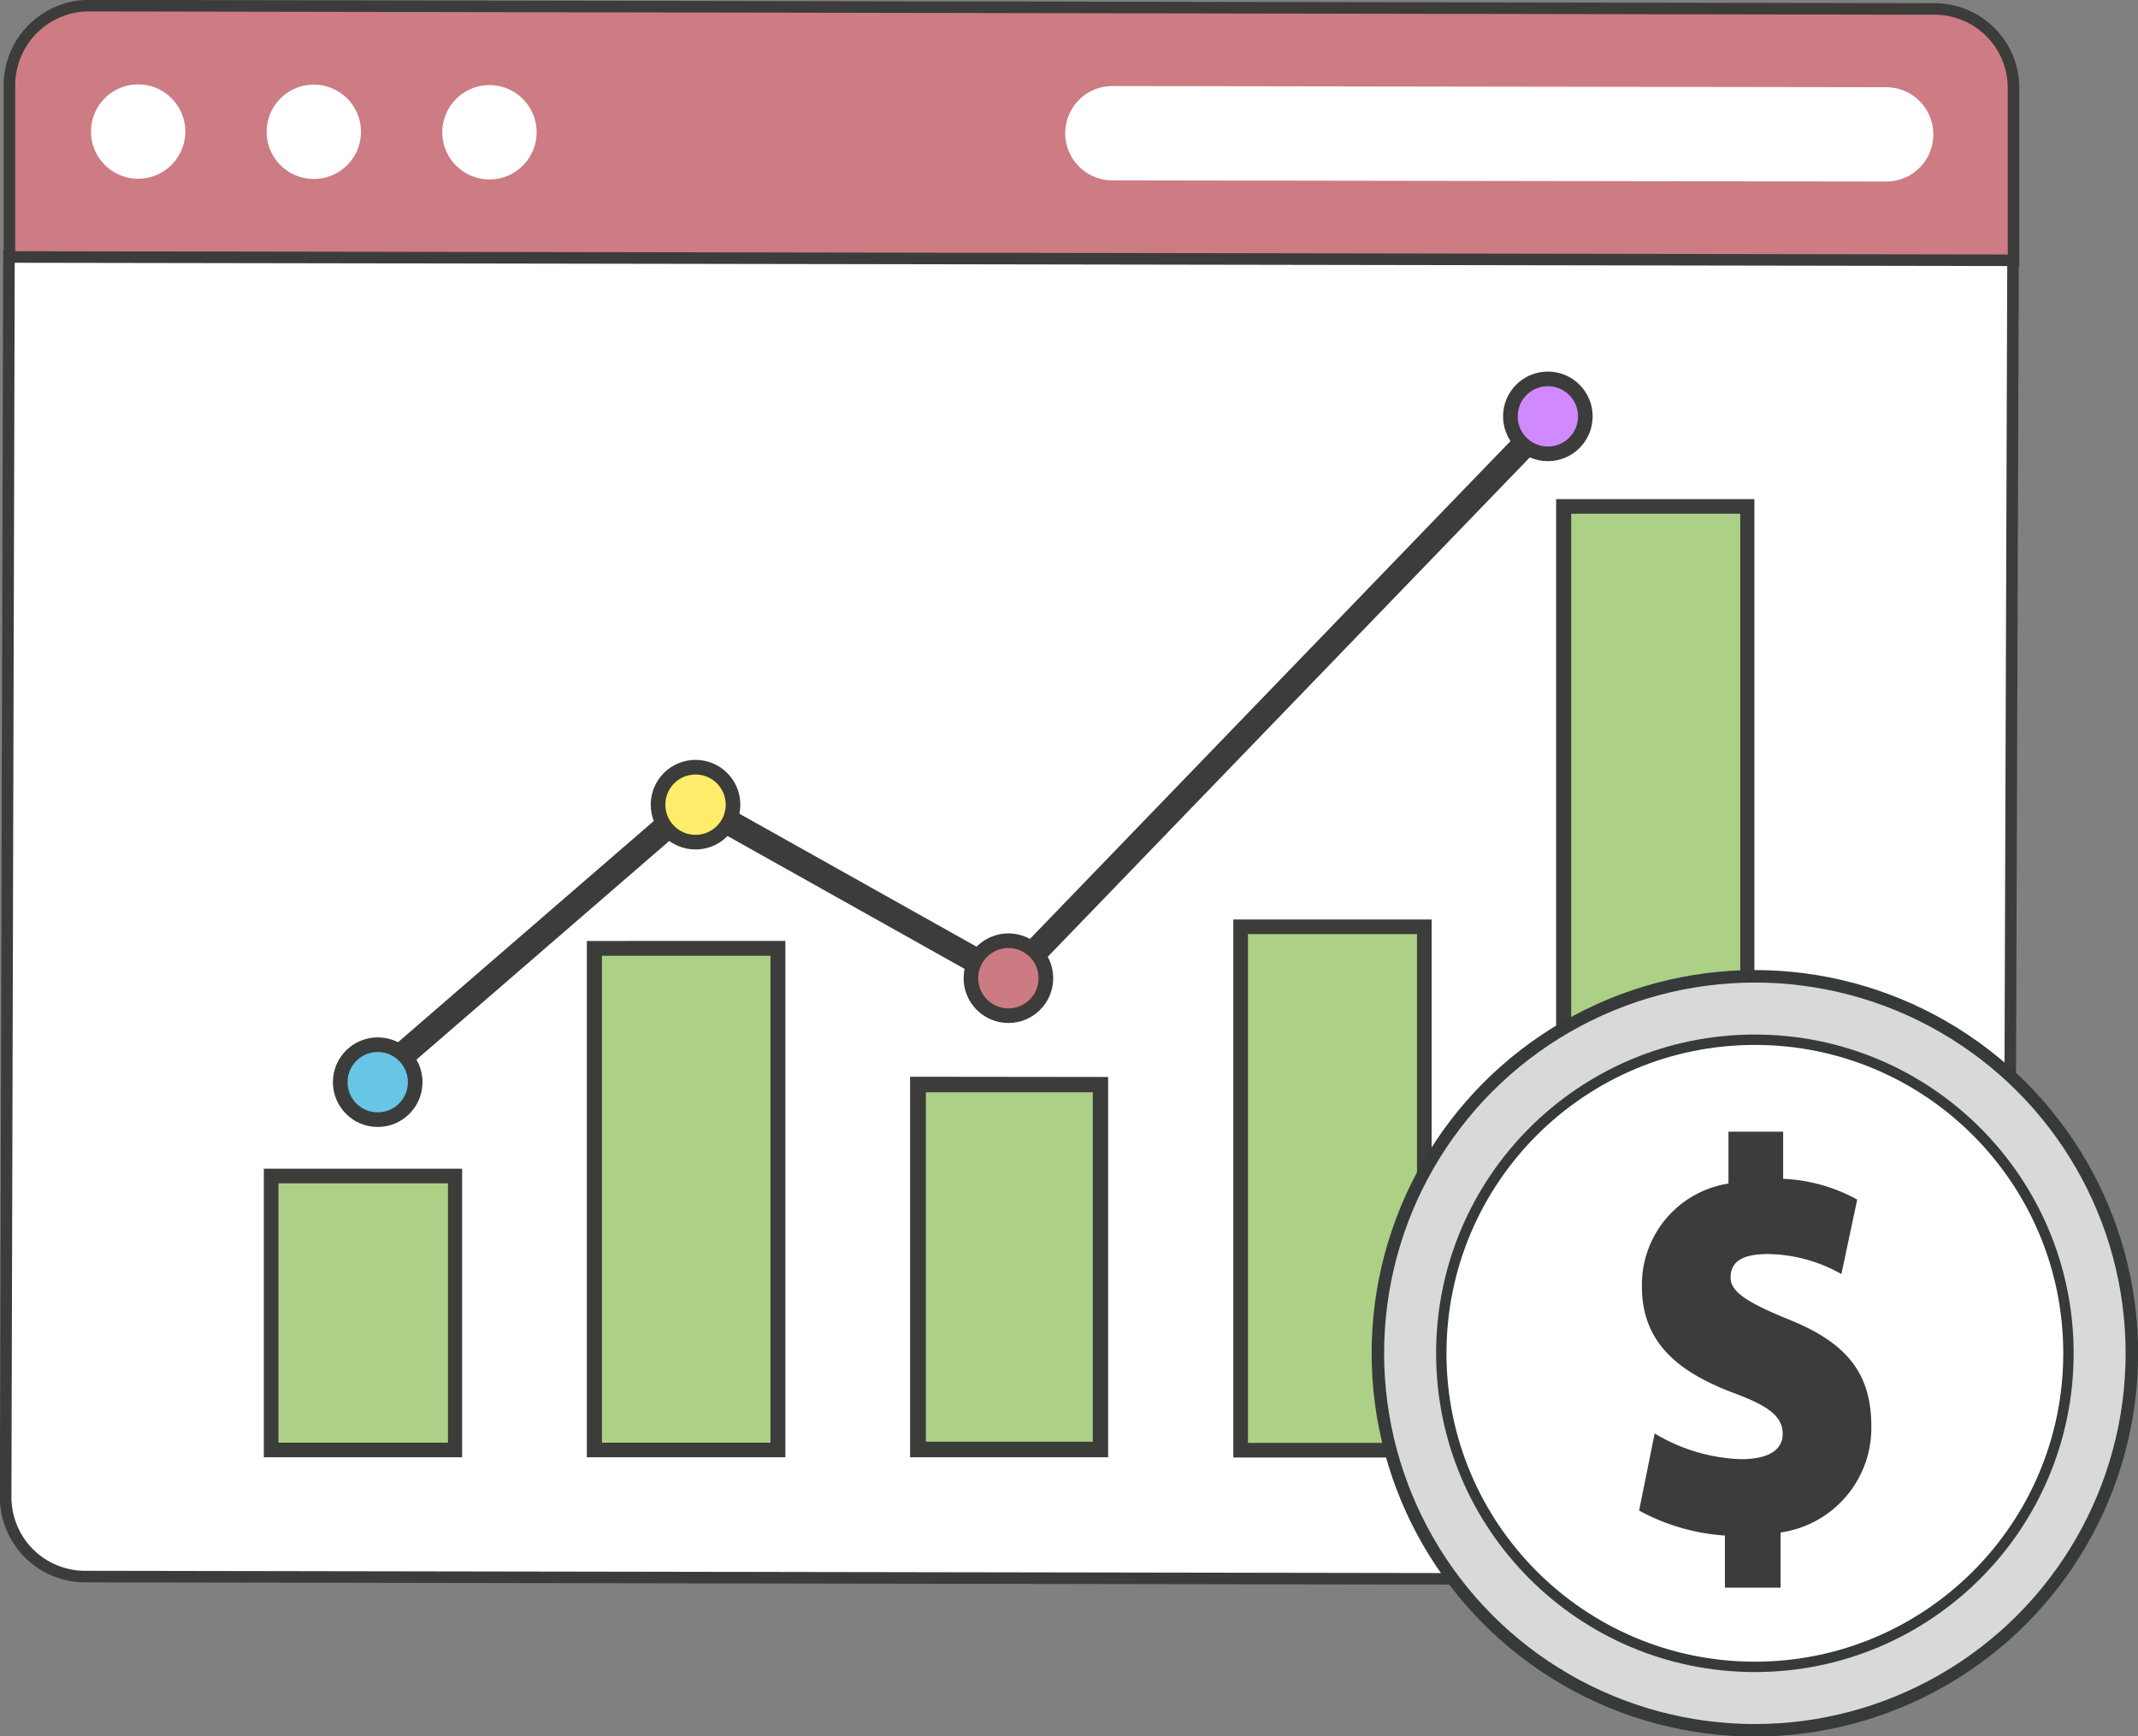 <?xml version="1.0" encoding="UTF-8"?> <svg xmlns="http://www.w3.org/2000/svg" viewBox="0 0 90.68 73.65"><rect x="0" y="0" width="90.68" height="73.65" fill="#808080" stroke="none"/><defs><style>.cls-1,.cls-12,.cls-3{fill:#fff;}.cls-1,.cls-10,.cls-2,.cls-6,.cls-7,.cls-8,.cls-9{stroke:#3c3c3b;stroke-miterlimit:10;}.cls-1,.cls-2{stroke-width:0.49px;}.cls-2{fill:#cd7c84;}.cls-4{fill:#acd086;}.cls-5{fill:#3c3c3b;}.cls-6{fill:none;stroke-width:1.07px;}.cls-7{fill:#67c5e5;}.cls-10,.cls-7,.cls-8,.cls-9{stroke-width:0.62px;}.cls-8{fill:#ffec6a;}.cls-9{fill:#cc7b82;}.cls-10{fill:#d089fe;}.cls-11{fill:#d9d9d9;stroke-width:0.53px;}.cls-11,.cls-12{stroke:#373a3a;stroke-linecap:round;stroke-linejoin:round;}.cls-12{stroke-width:0.44px;}.cls-13{isolation:isolate;}</style></defs><g id="Layer_2" data-name="Layer 2"><g id="Layer_1-2" data-name="Layer 1"><path class="cls-1" d="M85.38,11l-85-.14L.24,63.53a3.37,3.37,0,0,0,3.38,3.34L81.8,67a3.38,3.38,0,0,0,3.4-3.33Z"></path><path class="cls-2" d="M82,.38A3.35,3.35,0,0,1,85.4,3.71l0,7.33-85-.14,0-7.33A3.38,3.38,0,0,1,3.84.24Z"></path><path class="cls-3" d="M5.86,3.58a2,2,0,1,0,2,2A2,2,0,0,0,5.86,3.58Z"></path><path class="cls-3" d="M13.31,3.59a2,2,0,1,0,2,2A2,2,0,0,0,13.31,3.59Z"></path><path class="cls-3" d="M20.76,3.61a2,2,0,1,0,2,2A2,2,0,0,0,20.76,3.61Z"></path><path class="cls-3" d="M47.18,3.65a2,2,0,1,0,0,4L80,7.7a2,2,0,1,0,0-4Z"></path><rect class="cls-4" x="11.5" y="49.88" width="7.79" height="11.63"></rect><path class="cls-5" d="M11.81,50.19H19v11H11.81v-11m-.62-.62V61.81H19.6V49.57Z"></path><rect class="cls-4" x="38.93" y="46" width="7.75" height="15.48"></rect><path class="cls-5" d="M39.27,46.33h7.08V61.15H39.27V46.33m-.67-.66V61.81H47V45.68Z"></path><rect class="cls-4" x="52.62" y="39.31" width="7.79" height="22.2"></rect><path class="cls-5" d="M52.93,39.62H60.1V61.2H52.93V39.62M52.31,39V61.82h8.41V39Z"></path><rect class="cls-4" x="25.21" y="40.23" width="7.78" height="21.27"></rect><path class="cls-5" d="M25.53,40.54h7.15V61.19H25.53V40.54m-.64-.63v21.9h8.42V39.91Z"></path><rect class="cls-4" x="66.33" y="21.48" width="7.79" height="40.02"></rect><path class="cls-5" d="M66.64,21.79h7.17V61.2H66.64V21.79M66,21.17V61.81h8.41V21.17Z"></path><polyline class="cls-6" points="15.22 46.35 29.44 34.05 42.78 41.53 65.81 17.67"></polyline><circle class="cls-7" cx="16.02" cy="45.9" r="1.59"></circle><circle class="cls-8" cx="29.5" cy="34.13" r="1.59"></circle><circle class="cls-9" cx="42.77" cy="41.49" r="1.59"></circle><circle class="cls-10" cx="65.65" cy="17.66" r="1.59"></circle><circle class="cls-11" cx="74.43" cy="57.4" r="15.99"></circle><circle class="cls-12" cx="74.43" cy="57.4" r="13.3"></circle><g class="cls-13"><path class="cls-5" d="M75.63,48l-2.32,0v2.2a4.34,4.34,0,0,0-3.67,4.38c0,2.39,1.58,3.62,3.83,4.48,1.52.56,2.14,1,2.14,1.76s-.75,1.08-1.8,1.07a7.58,7.58,0,0,1-3.63-1.09l-.66,3.27a8.83,8.83,0,0,0,3.64,1.06v2.21l2.36,0V65a4.48,4.48,0,0,0,3.85-4.49c0-2.17-.94-3.53-3.54-4.56-1.73-.71-2.43-1.16-2.43-1.76s.38-1,1.59-1a6.47,6.47,0,0,1,3.11.85l.67-3.16A7.11,7.11,0,0,0,75.63,50V48"></path></g></g></g></svg> 